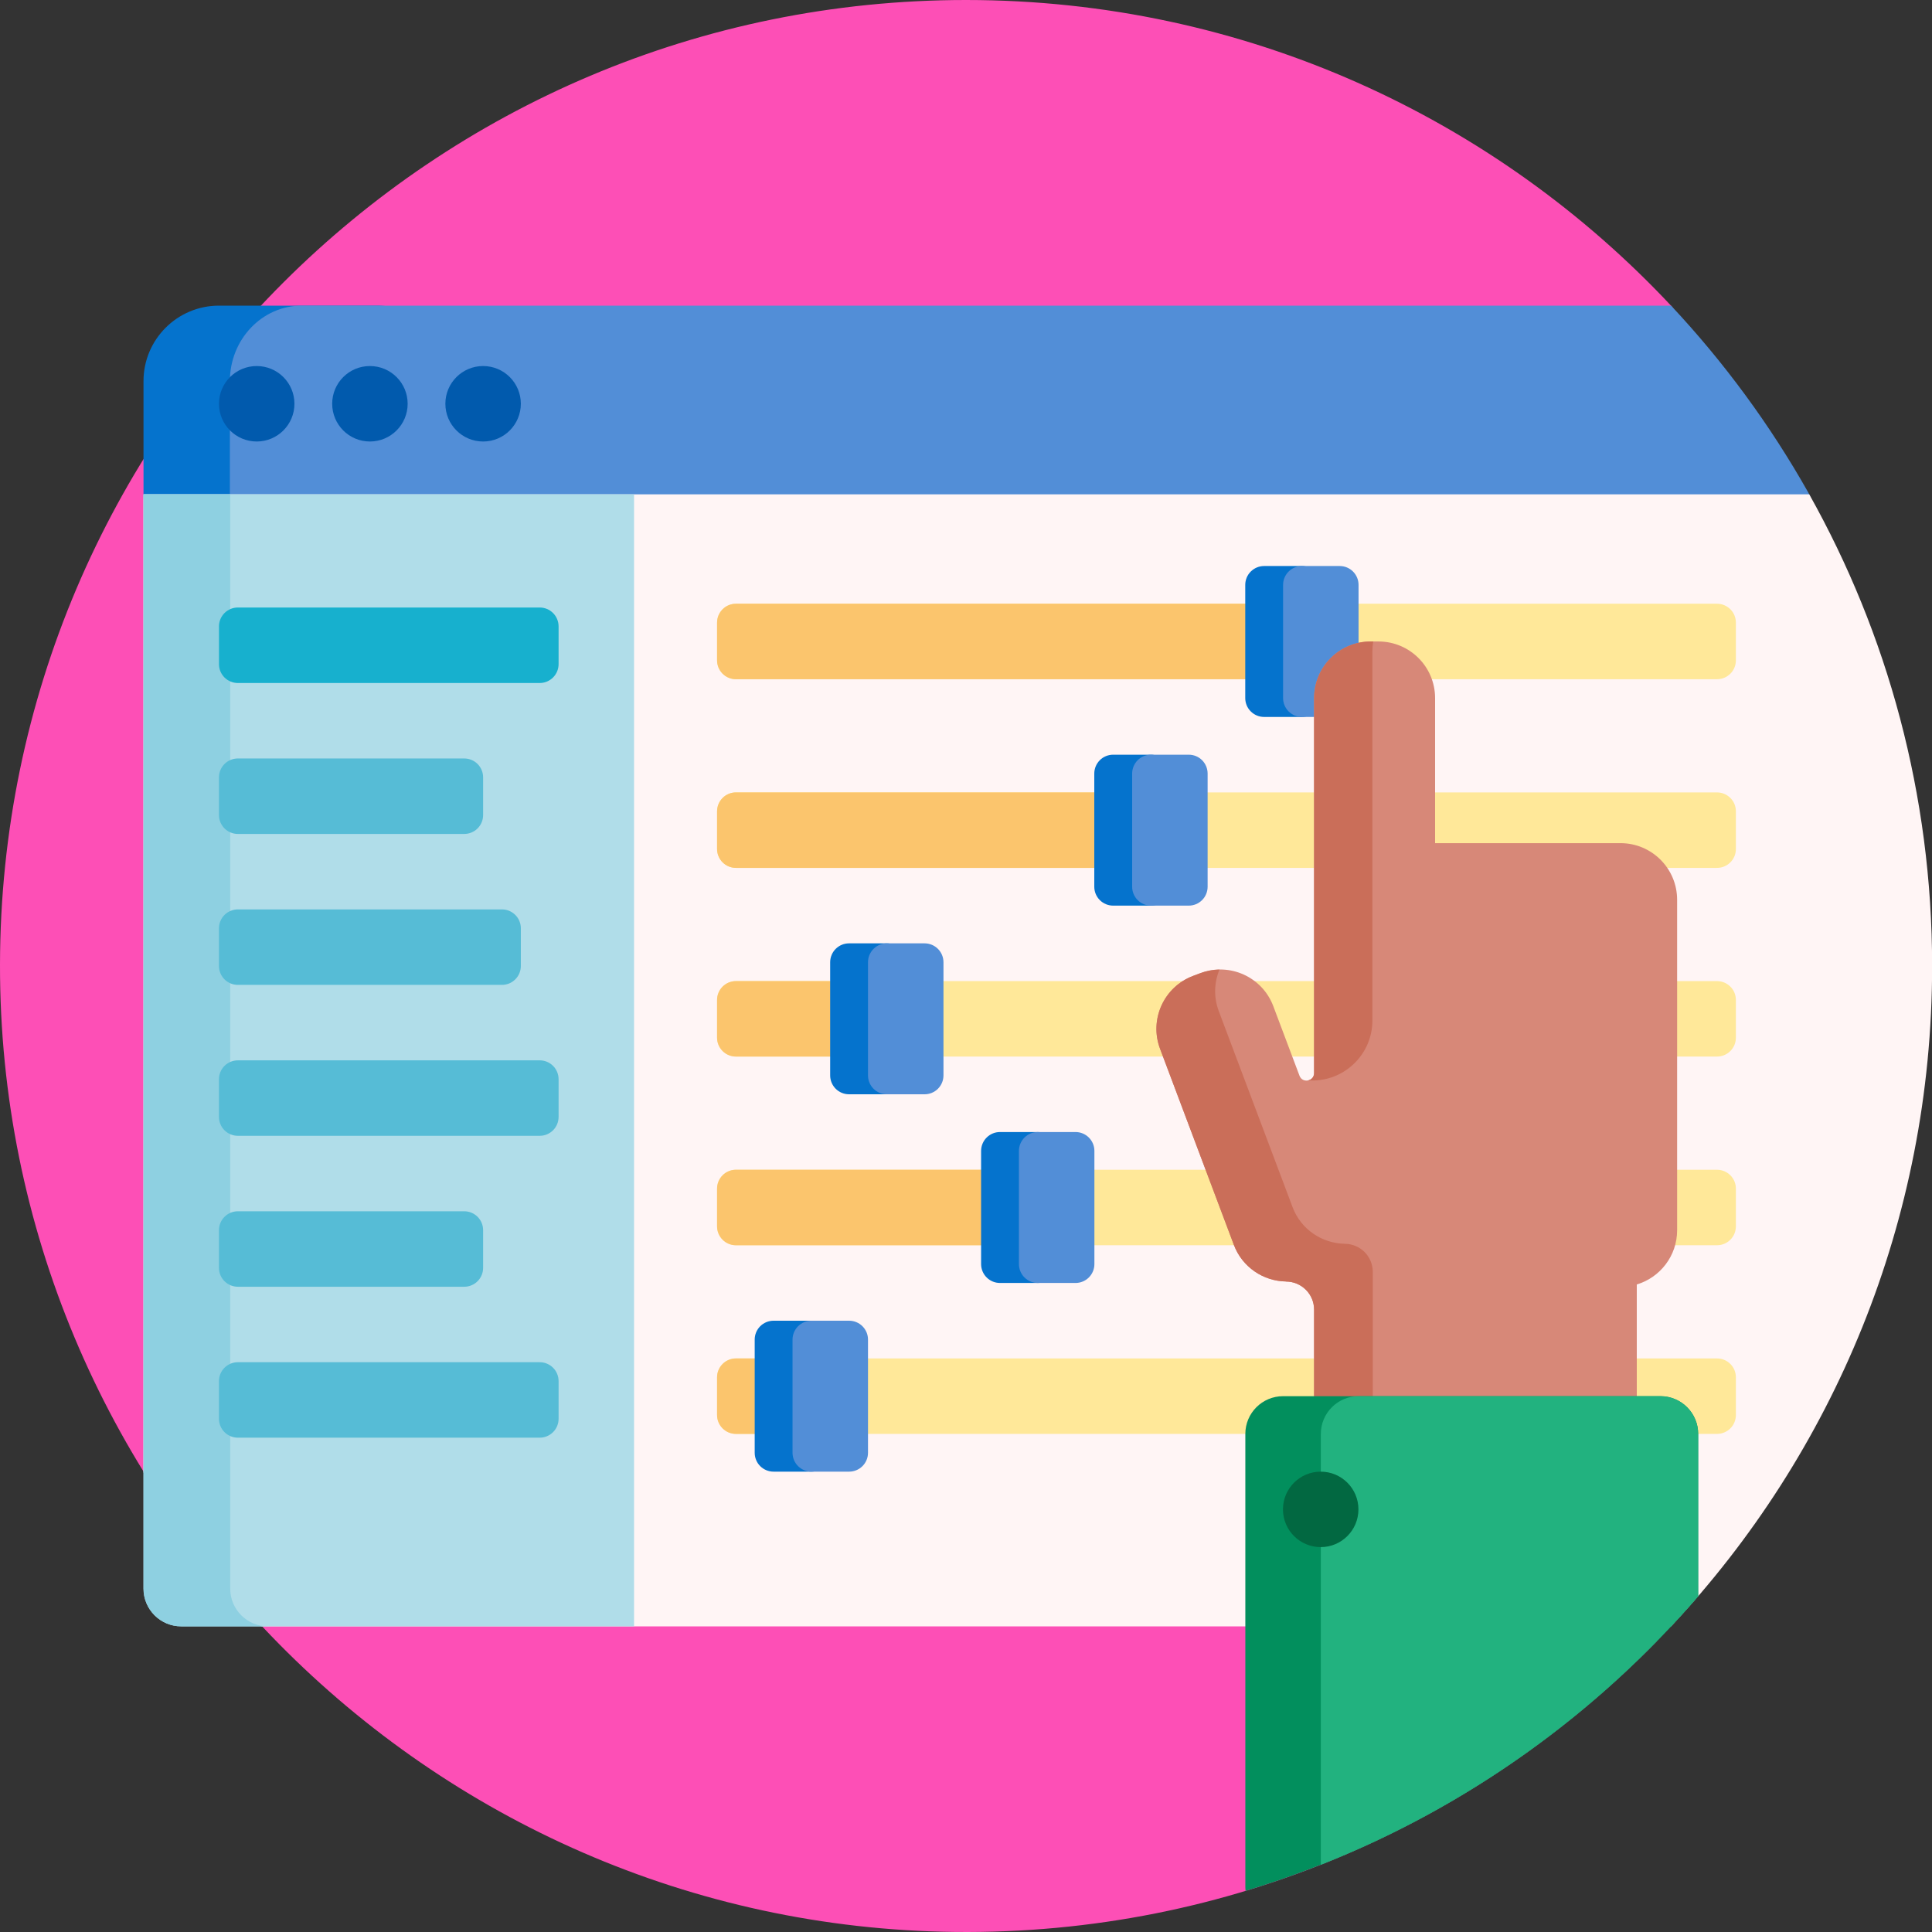 <svg width="65" height="65" viewBox="0 0 65 65" fill="none" xmlns="http://www.w3.org/2000/svg">
<rect x="0" y="0" width="65" height="65" fill="#333333" stroke="none"/>
<g clip-path="url(#clip0_1083_29639)">
<path d="M55.733 55.224C49.753 61.336 41.383 65.1 32.134 64.998C14.361 64.802 -0.031 50.216 4.90958e-05 32.443C0.031 14.52 14.57 0 32.5 0C41.875 0 50.321 3.97 56.253 10.319C56.373 10.447 56.363 10.646 56.238 10.769C56.078 10.927 55.95 11.114 55.864 11.322C55.777 11.529 55.732 11.751 55.733 11.976V55.224Z" fill="#FD4FB6"/>
<path d="M12.699 19.17H7.367C5.965 19.17 4.828 18.033 4.828 16.631V12.822C4.828 11.42 5.965 10.283 7.367 10.283H12.699C14.101 10.283 15.238 11.42 15.238 12.822V16.631C15.238 18.033 14.101 19.17 12.699 19.17Z" fill="#0573CD"/>
<path d="M10.151 19.17C8.816 19.17 7.734 18.033 7.734 16.631V12.822C7.734 11.42 8.816 10.283 10.151 10.283H56.221C58.003 12.184 59.552 14.293 60.833 16.562C61.49 17.728 60.649 19.17 59.311 19.17H10.151Z" fill="#528ED7"/>
<path d="M9.906 13.584C9.906 14.285 9.338 14.854 8.637 14.854C7.936 14.854 7.367 14.285 7.367 13.584C7.367 12.883 7.936 12.315 8.637 12.315C9.338 12.315 9.906 12.883 9.906 13.584ZM12.445 12.315C11.744 12.315 11.176 12.883 11.176 13.584C11.176 14.285 11.744 14.854 12.445 14.854C13.146 14.854 13.715 14.285 13.715 13.584C13.715 12.883 13.146 12.315 12.445 12.315ZM16.254 12.315C15.553 12.315 14.984 12.883 14.984 13.584C14.984 14.285 15.553 14.854 16.254 14.854C16.955 14.854 17.523 14.285 17.523 13.584C17.523 12.883 16.955 12.315 16.254 12.315Z" fill="#015AAD"/>
<path d="M60.87 16.631C63.502 21.324 65.004 26.736 65.004 32.5C65.004 41.093 61.668 48.905 56.222 54.717H8.786C7.298 53.129 5.972 51.395 4.828 49.543V16.631H60.87Z" fill="#FFF5F5"/>
<path d="M58.402 33.643V34.912C58.402 35.081 58.336 35.242 58.216 35.361C58.097 35.48 57.936 35.547 57.768 35.547H24.76C24.591 35.547 24.43 35.48 24.311 35.361C24.192 35.242 24.125 35.081 24.125 34.912V33.643C24.125 33.474 24.192 33.313 24.311 33.194C24.43 33.075 24.591 33.008 24.76 33.008H57.768C57.936 33.008 58.097 33.075 58.216 33.194C58.336 33.313 58.402 33.474 58.402 33.643ZM57.768 39.355H24.76C24.591 39.355 24.43 39.422 24.311 39.541C24.192 39.66 24.125 39.822 24.125 39.99V41.26C24.125 41.428 24.192 41.59 24.311 41.709C24.43 41.828 24.591 41.895 24.76 41.895H57.768C57.936 41.895 58.097 41.828 58.216 41.709C58.336 41.59 58.402 41.428 58.402 41.26V39.99C58.402 39.822 58.336 39.66 58.216 39.541C58.097 39.422 57.936 39.355 57.768 39.355ZM57.768 26.66H24.76C24.591 26.66 24.43 26.727 24.311 26.846C24.192 26.965 24.125 27.127 24.125 27.295V28.564C24.125 28.733 24.192 28.894 24.311 29.013C24.43 29.132 24.591 29.199 24.76 29.199H57.768C57.936 29.199 58.097 29.132 58.216 29.013C58.336 28.894 58.402 28.733 58.402 28.564V27.295C58.402 27.127 58.336 26.965 58.216 26.846C58.097 26.727 57.936 26.66 57.768 26.66ZM57.768 20.312H24.76C24.591 20.312 24.43 20.379 24.311 20.498C24.192 20.617 24.125 20.779 24.125 20.947V22.217C24.125 22.385 24.192 22.547 24.311 22.666C24.43 22.785 24.591 22.852 24.76 22.852H57.768C57.936 22.852 58.097 22.785 58.216 22.666C58.336 22.547 58.402 22.385 58.402 22.217V20.947C58.402 20.779 58.336 20.617 58.216 20.498C58.097 20.379 57.936 20.312 57.768 20.312ZM57.768 45.703H24.76C24.591 45.703 24.43 45.77 24.311 45.889C24.192 46.008 24.125 46.169 24.125 46.338V47.607C24.125 47.776 24.192 47.937 24.311 48.056C24.43 48.175 24.591 48.242 24.76 48.242H57.768C57.936 48.242 58.097 48.175 58.216 48.056C58.336 47.937 58.402 47.776 58.402 47.607V46.338C58.402 46.169 58.336 46.008 58.216 45.889C58.097 45.77 57.936 45.703 57.768 45.703Z" fill="#FFE899"/>
<path d="M28.251 46.338V47.607C28.251 47.776 28.184 47.937 28.065 48.056C27.946 48.175 27.785 48.242 27.616 48.242H24.76C24.591 48.242 24.43 48.175 24.311 48.056C24.192 47.937 24.125 47.776 24.125 47.607V46.338C24.125 46.169 24.192 46.008 24.311 45.889C24.43 45.77 24.591 45.703 24.76 45.703H27.616C27.785 45.703 27.946 45.77 28.065 45.889C28.184 46.008 28.251 46.169 28.251 46.338ZM24.76 35.547H29.838C30.006 35.547 30.168 35.48 30.287 35.361C30.406 35.242 30.473 35.081 30.473 34.912V33.643C30.473 33.474 30.406 33.313 30.287 33.194C30.168 33.075 30.006 33.008 29.838 33.008H24.76C24.591 33.008 24.43 33.075 24.311 33.194C24.192 33.313 24.125 33.474 24.125 33.643V34.912C24.125 35.081 24.192 35.242 24.311 35.361C24.43 35.48 24.591 35.547 24.76 35.547ZM43.803 20.312H24.76C24.591 20.312 24.43 20.379 24.311 20.498C24.192 20.617 24.125 20.779 24.125 20.947V22.217C24.125 22.385 24.192 22.547 24.311 22.666C24.43 22.785 24.591 22.852 24.76 22.852H43.803C43.971 22.852 44.133 22.785 44.252 22.666C44.371 22.547 44.438 22.385 44.438 22.217V20.947C44.438 20.779 44.371 20.617 44.252 20.498C44.133 20.379 43.971 20.312 43.803 20.312ZM34.916 39.355H24.76C24.591 39.355 24.43 39.422 24.311 39.541C24.192 39.66 24.125 39.822 24.125 39.99V41.26C24.125 41.428 24.192 41.59 24.311 41.709C24.43 41.828 24.591 41.895 24.76 41.895H34.916C35.084 41.895 35.246 41.828 35.365 41.709C35.484 41.59 35.551 41.428 35.551 41.26V39.99C35.551 39.822 35.484 39.66 35.365 39.541C35.246 39.422 35.084 39.355 34.916 39.355ZM38.725 26.66H24.76C24.591 26.66 24.43 26.727 24.311 26.846C24.192 26.965 24.125 27.127 24.125 27.295V28.564C24.125 28.733 24.192 28.894 24.311 29.013C24.43 29.132 24.591 29.199 24.76 29.199H38.725C38.893 29.199 39.054 29.132 39.173 29.013C39.292 28.894 39.359 28.733 39.359 28.564V27.295C39.359 27.127 39.292 26.965 39.173 26.846C39.054 26.727 38.893 26.66 38.725 26.66Z" fill="#FBC56D"/>
<path d="M21.332 54.717H6.098C5.396 54.717 4.828 54.148 4.828 53.447V16.631H21.332V54.717Z" fill="#B0DDE9"/>
<path d="M9.015 54.717H6.098C5.396 54.717 4.828 54.148 4.828 53.447V16.631H7.745V53.447C7.745 54.148 8.314 54.717 9.015 54.717Z" fill="#8ED0E1"/>
<path d="M18.158 22.979H8.002C7.834 22.979 7.672 22.912 7.553 22.793C7.434 22.674 7.367 22.512 7.367 22.344V21.074C7.367 20.906 7.434 20.744 7.553 20.625C7.672 20.506 7.834 20.439 8.002 20.439H18.158C18.327 20.439 18.488 20.506 18.607 20.625C18.726 20.744 18.793 20.906 18.793 21.074V22.344C18.793 22.512 18.726 22.674 18.607 22.793C18.488 22.912 18.327 22.979 18.158 22.979Z" fill="#17B0CE"/>
<path d="M44.434 19.678V23.486C44.434 23.655 44.367 23.816 44.248 23.935C44.129 24.054 43.967 24.121 43.799 24.121H42.529C42.361 24.121 42.2 24.054 42.081 23.935C41.961 23.816 41.895 23.655 41.895 23.486V19.678C41.895 19.509 41.961 19.348 42.081 19.229C42.2 19.11 42.361 19.043 42.529 19.043H43.799C43.967 19.043 44.129 19.11 44.248 19.229C44.367 19.348 44.434 19.509 44.434 19.678ZM38.721 25.391H37.451C37.283 25.391 37.121 25.457 37.002 25.576C36.883 25.696 36.816 25.857 36.816 26.025V29.834C36.816 30.002 36.883 30.164 37.002 30.283C37.121 30.402 37.283 30.469 37.451 30.469H38.721C38.889 30.469 39.05 30.402 39.169 30.283C39.289 30.164 39.355 30.002 39.355 29.834V26.025C39.355 25.857 39.289 25.696 39.169 25.576C39.05 25.457 38.889 25.391 38.721 25.391ZM29.834 31.738H28.564C28.396 31.738 28.235 31.805 28.116 31.924C27.997 32.043 27.93 32.205 27.93 32.373V36.182C27.93 36.35 27.997 36.511 28.116 36.63C28.235 36.749 28.396 36.816 28.564 36.816H29.834C30.002 36.816 30.164 36.749 30.283 36.63C30.402 36.511 30.469 36.35 30.469 36.182V32.373C30.469 32.205 30.402 32.043 30.283 31.924C30.164 31.805 30.002 31.738 29.834 31.738ZM27.295 44.434H26.025C25.857 44.434 25.696 44.501 25.576 44.62C25.457 44.739 25.391 44.9 25.391 45.068V48.877C25.391 49.045 25.457 49.207 25.576 49.326C25.696 49.445 25.857 49.512 26.025 49.512H27.295C27.463 49.512 27.625 49.445 27.744 49.326C27.863 49.207 27.93 49.045 27.93 48.877V45.068C27.93 44.9 27.863 44.739 27.744 44.62C27.625 44.501 27.463 44.434 27.295 44.434ZM34.912 38.086H33.643C33.474 38.086 33.313 38.153 33.194 38.272C33.075 38.391 33.008 38.552 33.008 38.721V42.529C33.008 42.698 33.075 42.859 33.194 42.978C33.313 43.097 33.474 43.164 33.643 43.164H34.912C35.081 43.164 35.242 43.097 35.361 42.978C35.48 42.859 35.547 42.698 35.547 42.529V38.721C35.547 38.552 35.48 38.391 35.361 38.272C35.242 38.153 35.081 38.086 34.912 38.086Z" fill="#0573CD"/>
<path d="M45.707 19.678V23.486C45.707 23.655 45.64 23.816 45.521 23.935C45.402 24.054 45.241 24.121 45.072 24.121H43.803C43.634 24.121 43.473 24.054 43.354 23.935C43.235 23.816 43.168 23.655 43.168 23.486V19.678C43.168 19.509 43.235 19.348 43.354 19.229C43.473 19.11 43.634 19.043 43.803 19.043H45.072C45.241 19.043 45.402 19.11 45.521 19.229C45.64 19.348 45.707 19.509 45.707 19.678ZM39.994 25.391H38.725C38.556 25.391 38.395 25.457 38.276 25.576C38.157 25.696 38.09 25.857 38.09 26.025V29.834C38.09 30.002 38.157 30.164 38.276 30.283C38.395 30.402 38.556 30.469 38.725 30.469H39.994C40.163 30.469 40.324 30.402 40.443 30.283C40.562 30.164 40.629 30.002 40.629 29.834V26.025C40.629 25.857 40.562 25.696 40.443 25.576C40.324 25.457 40.163 25.391 39.994 25.391ZM31.107 31.738H29.838C29.669 31.738 29.508 31.805 29.389 31.924C29.27 32.043 29.203 32.205 29.203 32.373V36.182C29.203 36.35 29.27 36.511 29.389 36.63C29.508 36.749 29.669 36.816 29.838 36.816H31.107C31.276 36.816 31.437 36.749 31.556 36.63C31.675 36.511 31.742 36.35 31.742 36.182V32.373C31.742 32.205 31.675 32.043 31.556 31.924C31.437 31.805 31.276 31.738 31.107 31.738ZM28.568 44.434H27.299C27.131 44.434 26.969 44.501 26.85 44.62C26.731 44.739 26.664 44.9 26.664 45.068V48.877C26.664 49.045 26.731 49.207 26.85 49.326C26.969 49.445 27.131 49.512 27.299 49.512H28.568C28.737 49.512 28.898 49.445 29.017 49.326C29.136 49.207 29.203 49.045 29.203 48.877V45.068C29.203 44.9 29.136 44.739 29.017 44.62C28.898 44.501 28.737 44.434 28.568 44.434ZM36.185 38.086H34.916C34.748 38.086 34.586 38.153 34.467 38.272C34.348 38.391 34.281 38.552 34.281 38.721V42.529C34.281 42.698 34.348 42.859 34.467 42.978C34.586 43.097 34.748 43.164 34.916 43.164H36.185C36.354 43.164 36.515 43.097 36.634 42.978C36.753 42.859 36.82 42.698 36.82 42.529V38.721C36.82 38.552 36.753 38.391 36.634 38.272C36.515 38.153 36.354 38.086 36.185 38.086Z" fill="#528ED7"/>
<path d="M18.793 36.309V37.578C18.793 37.746 18.726 37.908 18.607 38.027C18.488 38.146 18.327 38.213 18.158 38.213H8.002C7.834 38.213 7.672 38.146 7.553 38.027C7.434 37.908 7.367 37.746 7.367 37.578V36.309C7.367 36.14 7.434 35.979 7.553 35.86C7.672 35.741 7.834 35.674 8.002 35.674H18.158C18.327 35.674 18.488 35.741 18.607 35.86C18.726 35.979 18.793 36.14 18.793 36.309ZM18.158 45.83H8.002C7.834 45.83 7.672 45.897 7.553 46.016C7.434 46.135 7.367 46.297 7.367 46.465V47.734C7.367 47.903 7.434 48.064 7.553 48.183C7.672 48.302 7.834 48.369 8.002 48.369H18.158C18.327 48.369 18.488 48.302 18.607 48.183C18.726 48.064 18.793 47.903 18.793 47.734V46.465C18.793 46.297 18.726 46.135 18.607 46.016C18.488 45.897 18.327 45.83 18.158 45.83ZM8.002 33.135H16.889C17.057 33.135 17.218 33.068 17.337 32.949C17.457 32.83 17.523 32.668 17.523 32.5V31.23C17.523 31.062 17.457 30.901 17.337 30.782C17.218 30.663 17.057 30.596 16.889 30.596H8.002C7.834 30.596 7.672 30.663 7.553 30.782C7.434 30.901 7.367 31.062 7.367 31.23V32.5C7.367 32.668 7.434 32.83 7.553 32.949C7.672 33.068 7.834 33.135 8.002 33.135ZM8.002 28.057H15.619C15.787 28.057 15.949 27.99 16.068 27.871C16.187 27.752 16.254 27.59 16.254 27.422V26.152C16.254 25.984 16.187 25.823 16.068 25.703C15.949 25.584 15.787 25.518 15.619 25.518H8.002C7.834 25.518 7.672 25.584 7.553 25.703C7.434 25.823 7.367 25.984 7.367 26.152V27.422C7.367 27.59 7.434 27.752 7.553 27.871C7.672 27.99 7.834 28.057 8.002 28.057ZM8.002 43.291H15.619C15.787 43.291 15.949 43.224 16.068 43.105C16.187 42.986 16.254 42.825 16.254 42.656V41.387C16.254 41.218 16.187 41.057 16.068 40.938C15.949 40.819 15.787 40.752 15.619 40.752H8.002C7.834 40.752 7.672 40.819 7.553 40.938C7.434 41.057 7.367 41.218 7.367 41.387V42.656C7.367 42.825 7.434 42.986 7.553 43.105C7.672 43.224 7.834 43.291 8.002 43.291Z" fill="#56BCD6"/>
<path d="M56.425 30.272V41.391C56.425 42.252 55.853 42.979 55.068 43.215V53.32H44.211V44.061C44.211 43.81 44.112 43.57 43.934 43.393C43.757 43.216 43.517 43.116 43.266 43.116V43.114C42.507 43.103 41.796 42.636 41.512 41.882L39.029 35.286C38.658 34.302 39.156 33.204 40.14 32.833L40.386 32.74C41.37 32.37 42.469 32.867 42.839 33.852L43.72 36.191C43.819 36.455 44.211 36.384 44.211 36.101V23.486C44.211 22.435 45.064 21.582 46.115 21.582H46.378C47.43 21.582 48.282 22.435 48.282 23.486V28.367H54.521C55.572 28.367 56.425 29.22 56.425 30.272Z" fill="#D78878"/>
<path d="M44.152 36.352H43.994L43.994 36.352C44.108 36.335 44.211 36.246 44.211 36.101V23.486C44.211 22.435 45.064 21.582 46.115 21.582H46.201C46.183 21.686 46.173 21.793 46.173 21.903V34.332C46.173 35.435 45.289 36.331 44.191 36.352L44.152 36.352ZM46.186 52.051V42.791C46.186 42.541 46.087 42.301 45.91 42.123C45.732 41.946 45.492 41.847 45.242 41.847V41.845C44.482 41.833 43.771 41.367 43.487 40.613L41.004 34.017C40.827 33.547 40.85 33.051 41.028 32.62C40.808 32.623 40.591 32.664 40.386 32.741L40.14 32.833C39.156 33.204 38.658 34.302 39.029 35.286L41.512 41.883C41.796 42.636 42.507 43.103 43.266 43.114V43.116C43.517 43.116 43.757 43.216 43.934 43.393C44.112 43.57 44.211 43.81 44.211 44.061V53.32H55.068V52.051H46.186Z" fill="#CA6E59"/>
<path d="M41.907 63.617C41.901 63.57 41.899 63.523 41.898 63.477V48.242C41.898 47.541 42.467 46.973 43.168 46.973H55.863C56.564 46.973 57.133 47.541 57.133 48.242V53.705C53.152 58.324 47.894 61.81 41.907 63.617Z" fill="#028F5D"/>
<path d="M44.438 62.739V48.242C44.438 47.541 45.006 46.973 45.707 46.973H55.863C56.564 46.973 57.133 47.541 57.133 48.242V53.705C53.723 57.661 49.377 60.788 44.438 62.739Z" fill="#22B27F"/>
<path d="M45.703 50.781C45.703 51.482 45.135 52.051 44.434 52.051C43.732 52.051 43.164 51.482 43.164 50.781C43.164 50.08 43.732 49.512 44.434 49.512C45.135 49.512 45.703 50.08 45.703 50.781Z" fill="#026841"/>
</g>
<defs>
<clipPath id="clip0_1083_29639">
<rect width="65" height="65" fill="white"/>
</clipPath>
</defs>
</svg>
